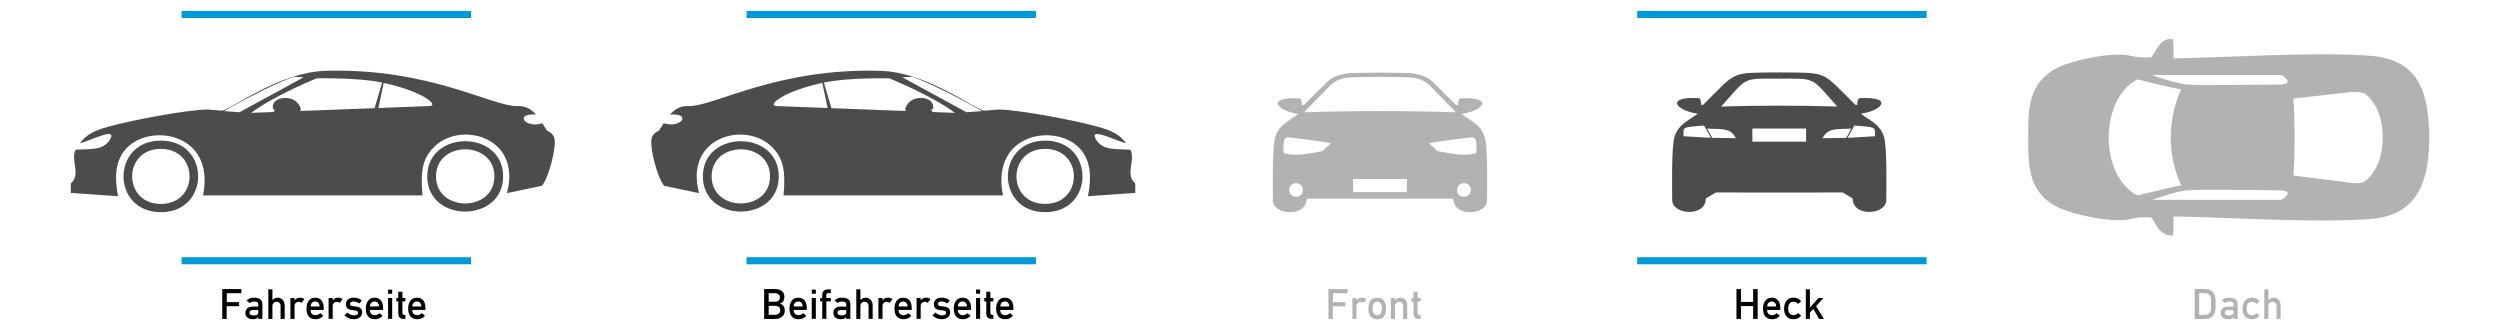 <?xml version="1.0" encoding="UTF-8"?>
<!DOCTYPE svg PUBLIC "-//W3C//DTD SVG 1.1//EN" "http://www.w3.org/Graphics/SVG/1.1/DTD/svg11.dtd">
<!-- Creator: CorelDRAW -->
<svg xmlns="http://www.w3.org/2000/svg" xml:space="preserve" width="212mm" height="28mm" style="shape-rendering:geometricPrecision; text-rendering:geometricPrecision; image-rendering:optimizeQuality; fill-rule:evenodd; clip-rule:evenodd"
viewBox="0 0 212 28"
 xmlns:xlink="http://www.w3.org/1999/xlink"
 version="1.1"
 enable-background="new 0 0 1400 980">
 <defs>
  <style type="text/css">
   <![CDATA[
    .fil2 {fill:#0099D9}
    .fil1 {fill:#4C4C4C}
    .fil0 {fill:#B2B2B2}
    .fil3 {fill:black;fill-rule:nonzero}
   ]]>
  </style>
 </defs>
 <g id="Ebene_x0020_1">
  <path class="fil0" d="M174.502 5.726c1.128,-0.573 4.626,-1.38 6.181,-0.994 0.766,0.19 1.42,0.16 1.769,0.118 0.382,-0.518 0.703,-1.638 1.804,-1.543 0.054,0.226 0.083,1.324 0.045,1.64 4.589,-0.067 12.08,-0.578 16.75,-0.212 4.254,0.334 4.903,3.398 4.949,6.904 0,3.299 -0.72,6.598 -4.949,6.93 -4.653,0.365 -12.17,-0.145 -16.75,-0.212 0.037,0.316 0.012,1.38 -0.042,1.606 -1.093,0.095 -1.428,-0.995 -1.807,-1.509 -0.349,-0.041 -1.003,-0.072 -1.769,0.118 -1.554,0.386 -5.053,-0.42 -6.181,-0.994 -2.508,-1.268 -2.511,-3.465 -2.511,-5.897 0,-2.442 -0.019,-4.678 2.511,-5.958zm27.553 5.927c-0.029,-1.395 -0.312,-2.338 -0.948,-3.156 -0.606,-0.778 -0.937,-0.69 -1.749,-0.69l-4.875 0.554c0.129,2.065 0.131,4.46 0.003,6.523l4.872 0.615c0.804,0.101 1.143,0.087 1.749,-0.691 0.636,-0.817 0.92,-1.761 0.948,-3.155zm-17.972 0c0,-1.419 0.289,-2.768 0.884,-4.074 -0.623,-0.083 -3.417,-0.775 -3.706,-0.847 -0.193,0.097 -0.379,0.215 -0.554,0.35 -2.52,1.95 -2.519,7.192 0,9.142 0.175,0.135 0.361,0.253 0.554,0.35 0.288,-0.072 3.083,-0.764 3.706,-0.847 -0.595,-1.306 -0.884,-2.655 -0.884,-4.074zm9.926 4.653l0 0zm-8.494 -0.17c1.258,-0.103 5.943,0.003 7.681,0 1.531,-0.003 0.429,0.741 0.227,0.809l-10.934 0c0.596,-0.216 2.097,-0.733 3.025,-0.809zm8.494 -9.136l0 0zm-8.494 0.17c1.258,0.103 5.943,-0.003 7.681,0 1.53,0.002 0.429,-0.741 0.227,-0.809l-10.934 0c0.596,0.216 2.097,0.733 3.025,0.809zm2.361 18.952c0,0.219 -0.052,0.408 -0.155,0.567 -0.154,0.236 -0.383,0.354 -0.686,0.354l-0.928 0 0 -2.529 0.928 0c0.303,0 0.532,0.118 0.686,0.354 0.104,0.159 0.155,0.348 0.155,0.567l0 0.686zm-0.383 0.043l0 -0.773c0,-0.161 -0.047,-0.29 -0.141,-0.387 -0.094,-0.096 -0.22,-0.144 -0.379,-0.144l-0.484 0 0 1.835 0.484 0c0.161,0 0.288,-0.048 0.381,-0.144 0.093,-0.096 0.139,-0.225 0.139,-0.387zm2.259 0.878l-0.347 0 0 -0.17 -0.011 0c-0.07,0.133 -0.22,0.199 -0.452,0.199 -0.178,0 -0.325,-0.043 -0.441,-0.13 -0.128,-0.096 -0.192,-0.23 -0.192,-0.401 0,-0.183 0.063,-0.322 0.188,-0.415 0.111,-0.084 0.263,-0.127 0.455,-0.127l0.452 0 0 -0.177c0,-0.106 -0.041,-0.177 -0.123,-0.213 -0.055,-0.026 -0.143,-0.04 -0.264,-0.04 -0.111,0 -0.195,0.021 -0.253,0.061 -0.024,0.017 -0.048,0.042 -0.072,0.076l-0.278 -0.206c0.125,-0.171 0.329,-0.257 0.611,-0.257 0.484,0 0.726,0.182 0.726,0.545l0 1.254zm-0.347 -0.596l0 -0.155 -0.448 0c-0.2,0 -0.3,0.073 -0.3,0.22 0,0.157 0.124,0.235 0.372,0.235 0.125,0 0.217,-0.019 0.275,-0.058 0.068,-0.046 0.101,-0.127 0.101,-0.242zm2.207 0.322c-0.164,0.202 -0.385,0.303 -0.665,0.303 -0.248,0 -0.442,-0.083 -0.582,-0.249 -0.133,-0.157 -0.199,-0.361 -0.199,-0.614 0,-0.279 0.061,-0.505 0.184,-0.676 0.137,-0.193 0.34,-0.289 0.607,-0.289 0.282,0 0.5,0.102 0.654,0.307l-0.253 0.224c-0.106,-0.123 -0.236,-0.184 -0.39,-0.184 -0.303,0 -0.455,0.196 -0.455,0.589 0,0.161 0.036,0.29 0.108,0.387 0.082,0.106 0.2,0.159 0.354,0.159 0.161,0 0.289,-0.06 0.383,-0.181l0.253 0.224zm1.785 0.275l-0.347 0 0 -1.105c0,-0.099 -0.033,-0.181 -0.099,-0.247 -0.066,-0.066 -0.149,-0.099 -0.247,-0.099 -0.096,0 -0.178,0.034 -0.246,0.101 -0.068,0.067 -0.101,0.149 -0.101,0.246l0 1.105 -0.347 0 0 -2.507 0.347 0 0 0.918c0.12,-0.14 0.27,-0.209 0.448,-0.209 0.183,0 0.328,0.063 0.433,0.19 0.106,0.127 0.159,0.282 0.159,0.468l0 1.142zm-76.374 -10.197l6.225 0c0,1.613 2.853,1.397 2.853,0.141 0,-0.867 0.083,-4.588 -0.212,-5.417 -0.386,-1.087 -1.146,-1.282 -1.945,-1.91 1.878,-0.269 2.755,-1.464 -0.067,-1.32 -0.246,0.013 -0.228,0.44 -0.234,0.57l-0.161 0.003 -2.022 -2.002c-0.685,-0.678 -1.917,-0.727 -2.611,-0.734l-1.827 -0.018 -1.827 0.018c-0.694,0.007 -1.926,0.056 -2.611,0.734l-2.022 2.002 -0.161 -0.003c-0.006,-0.13 0.012,-0.557 -0.234,-0.57 -2.821,-0.144 -1.944,1.051 -0.067,1.32 -0.8,0.628 -1.559,0.823 -1.945,1.91 -0.294,0.829 -0.212,4.55 -0.212,5.417 0,1.256 2.853,1.471 2.853,-0.141l6.225 0zm0 -10.333l1.895 0.025c0.831,0.012 1.668,0.038 2.346,0.729l2.208 2.251c-2.144,-0.067 -4.297,-0.1 -6.449,-0.099 -2.153,-0.001 -4.305,0.032 -6.449,0.099l2.208 -2.251c0.678,-0.691 1.515,-0.717 2.346,-0.729l1.895 -0.025zm-7.121 10.172c-0.781,0 -0.781,-1.152 0,-1.152 0.781,0 0.781,1.152 0,1.152zm2.877 -4.472c-0.097,0.098 -0.587,0.591 -0.687,0.608 -1.267,0.225 -2.106,0.437 -3.231,0.17 -0.138,-1.5 0.252,-1.352 0.53,-1.325 0.886,0.085 2.438,0.289 3.461,0.472 -0.024,0.025 -0.048,0.051 -0.072,0.075zm11.365 4.472c0.781,0 0.781,-1.152 0,-1.152 -0.781,0 -0.781,1.152 0,1.152zm-2.877 -4.472c0.097,0.098 0.587,0.591 0.687,0.608 1.267,0.225 2.106,0.437 3.231,0.17 0.138,-1.5 -0.252,-1.352 -0.53,-1.325 -0.886,0.085 -2.438,0.289 -3.461,0.472 0.024,0.025 0.048,0.051 0.072,0.075zm-6.523 2.965l4.558 0 0 1.113 -4.558 0 0 -1.113zm-0.475 9.685l-1.236 0 0 0.759 1.048 0 0 0.347 -1.058 0 0 1.077 -0.372 0 0 -2.529 1.619 0 0 0.347zm1.601 0.513l-0.253 0.314c-0.058,-0.063 -0.136,-0.094 -0.235,-0.094 -0.103,0 -0.188,0.033 -0.253,0.099 -0.065,0.066 -0.098,0.151 -0.098,0.255l0 1.095 -0.347 0 0 -1.77 0.347 0 0 0.206c0.113,-0.159 0.272,-0.238 0.477,-0.238 0.149,0 0.27,0.044 0.361,0.134zm1.662 0.784c0,0.609 -0.248,0.914 -0.744,0.914 -0.294,0 -0.503,-0.112 -0.629,-0.336 -0.077,-0.137 -0.116,-0.33 -0.116,-0.578 0,-0.609 0.248,-0.914 0.744,-0.914 0.496,0 0.744,0.305 0.744,0.914zm-0.347 0c0,-0.378 -0.133,-0.567 -0.397,-0.567 -0.265,0 -0.397,0.189 -0.397,0.567 0,0.378 0.133,0.567 0.397,0.567 0.265,0 0.397,-0.189 0.397,-0.567zm2.15 0.885l-0.347 0 0 -1.069c0,-0.111 -0.031,-0.202 -0.092,-0.275 -0.061,-0.072 -0.146,-0.108 -0.255,-0.108 -0.099,0 -0.181,0.035 -0.247,0.107 -0.066,0.071 -0.099,0.157 -0.099,0.258l0 1.087 -0.347 0 0 -1.77 0.347 0 0 0.181c0.123,-0.14 0.272,-0.209 0.448,-0.209 0.188,0 0.335,0.064 0.441,0.191 0.101,0.118 0.152,0.273 0.152,0.466l0 1.142zm1.131 0l-0.127 0c-0.171,0 -0.293,-0.038 -0.365,-0.116 -0.072,-0.077 -0.108,-0.201 -0.108,-0.372l0 -0.994 -0.17 0 0 -0.289 0.17 0 0 -0.531 0.347 0 0 0.531 0.253 0 0 0.289 -0.253 0 0 0.932c0,0.082 0.014,0.14 0.042,0.173 0.028,0.034 0.081,0.051 0.161,0.051l0.051 0 0 0.325z"/>
  <path class="fil1" d="M32.089 9.159l0.45 -2.127c3.348,0.723 4.734,1.929 3.873,1.962l-4.323 0.164zm-6.333 -2.608l-5.445 2.966 -1.316 -0.095c0,0 3.623,-2.1 5.918,-2.906l0.844 0.035zm-0.252 2.676c-0.367,-1.38 -2.665,-1.079 -2.338,0.023l0.146 0.071c0,0 -0.057,0.082 -0.121,0.178l-1.901 0.072c2.07,-1.527 5.565,-2.927 5.565,-2.927 0,0 3.552,-0.081 5.55,0.36l-0.642 2.168 -6.344 0.241c0.133,-0.091 0.1,-0.132 0.085,-0.186zm-11.864 2.698c-4.219,0 -4.22,6.067 0,6.067 4.219,0 4.219,-6.067 0,-6.067zm-3.06 0.811c1.934,-2.386 7.737,-1.551 6.638,3.834l18.608 0c-0.191,-2.132 0.022,-3.192 1.057,-4.179 2.218,-2.114 7.38,-0.8 6.109,3.988l2.966 -0.625c0.568,-0.673 1.269,-3.295 1.042,-4.094 -0.153,-0.419 -0.617,-0.585 -0.617,-0.585 -0.137,-0.219 -0.266,-0.429 -0.393,-0.625 -1.425,0.478 -2.452,-0.857 -0.54,-0.737 -0.41,-0.465 -0.877,-0.745 -1.562,-0.718 -2.124,0.069 -7.463,-3.253 -16.283,-2.988 -3.946,0.118 -7.821,3.174 -8.775,3.38l-1.23 -0.099c-1.671,0.009 -6.308,0.877 -8.37,1.443 -1.266,0.347 -1.917,0.694 -2.45,1.405 0.644,-0.074 3.253,-1.482 2.543,-0.299 -0.57,0.95 -1.647,0.774 -2.904,0.86 -0.471,0.838 0.485,2.133 -0.418,2.855l0 0.806 4.009 0.283c-0.345,-1.754 -0.165,-2.998 0.57,-3.905zm25.651 2.222c0,3.978 6.435,3.978 6.435,0 0,-3.978 -6.435,-3.978 -6.435,0zm-22.59 -2.333c3.245,0 3.246,4.667 0,4.667 -3.246,0 -3.246,-4.667 0,-4.667zm23.333 2.333c0,-3.061 4.95,-3.06 4.95,0 0,3.06 -4.95,3.061 -4.95,0z"/>
  <path class="fil1" d="M150.879 16.328l5.369 -0.006 0.857 0.504c0,1.613 2.853,1.397 2.853,0.141 0,-0.867 0.083,-4.588 -0.212,-5.417 -0.387,-1.087 -1.146,-1.282 -1.945,-1.91 1.878,-0.269 2.755,-1.464 -0.067,-1.32 -0.246,0.013 -0.228,0.44 -0.234,0.57l-0.161 0.004c-2.954,-2.925 -2.233,-2.712 -6.459,-2.753 -4.226,0.041 -3.506,-0.172 -6.46,2.753l-0.161 -0.004c-0.006,-0.129 0.012,-0.557 -0.234,-0.57 -2.821,-0.144 -1.944,1.051 -0.067,1.32 -0.8,0.628 -1.559,0.823 -1.945,1.91 -0.294,0.829 -0.212,4.55 -0.212,5.417 0,1.256 2.853,1.471 2.853,-0.141l0.857 -0.504 5.369 0.006zm0 -9.656c3.165,-0.01 2.661,-0.168 4.919,2.36 -3.084,-0.097 -6.754,-0.097 -9.839,0 2.259,-2.528 1.754,-2.37 4.92,-2.36zm0 4.227l2.279 0 0 1.113 -4.558 0 0 -1.113 2.279 0zm-6.11 0.009l0.425 0.78c0.87,0.018 1.761,0.029 2.01,0.032 -0.434,-0.846 -1.045,-0.767 -2.435,-0.812zm-0.256 -0.261c-1.964,0.151 -1.747,0.119 -1.747,0.906l2.314 0.135 -0.567 -1.041zm12.476 0.261l-0.425 0.78c-0.87,0.018 -1.761,0.029 -2.01,0.032 0.434,-0.846 1.045,-0.767 2.435,-0.812zm0.256 -0.261c1.964,0.151 1.747,0.119 1.747,0.906l-2.314 0.135 0.567 -1.041z"/>
  <path class="fil1" d="M65.297 14.958c0,-3.061 -4.95,-3.06 -4.95,0 0,3.06 4.95,3.061 4.95,0zm23.333 -2.333c-3.245,0 -3.246,4.667 0,4.667 3.246,0 3.245,-4.667 0,-4.667zm-22.59 2.333c0,3.978 -6.435,3.978 -6.435,0 0,-3.978 6.435,-3.978 6.435,0zm25.651 -2.222c-1.934,-2.386 -7.737,-1.551 -6.638,3.834l-18.608 0c0.191,-2.132 -0.022,-3.192 -1.057,-4.179 -2.218,-2.114 -7.38,-0.8 -6.109,3.988l-2.965 -0.625c-0.568,-0.673 -1.269,-3.295 -1.042,-4.094 0.153,-0.419 0.617,-0.585 0.617,-0.585 0.137,-0.219 0.266,-0.429 0.393,-0.625 1.425,0.478 2.452,-0.857 0.54,-0.737 0.41,-0.465 0.877,-0.745 1.562,-0.718 2.124,0.069 7.463,-3.253 16.283,-2.988 3.946,0.118 7.821,3.174 8.775,3.38l1.23 -0.099c1.671,0.009 6.308,0.877 8.37,1.443 1.266,0.347 1.917,0.694 2.45,1.405 -0.644,-0.074 -3.253,-1.482 -2.543,-0.299 0.57,0.95 1.647,0.774 2.904,0.86 0.471,0.838 -0.485,2.133 0.418,2.855l0 0.806 -4.009 0.283c0.345,-1.754 0.165,-2.998 -0.57,-3.905zm-3.06 -0.811c4.219,0 4.22,6.067 0,6.067 -4.219,0 -4.219,-6.067 0,-6.067zm-11.864 -2.698c0.367,-1.38 2.665,-1.079 2.338,0.023l-0.146 0.071c0,0 0.057,0.082 0.121,0.178l1.901 0.072c-2.07,-1.527 -5.565,-2.927 -5.565,-2.927 0,0 -3.552,-0.081 -5.55,0.36l0.642 2.168 6.344 0.241c-0.133,-0.091 -0.099,-0.132 -0.085,-0.186zm-0.252 -2.676l5.445 2.966 1.316 -0.095c0,0 -3.623,-2.1 -5.918,-2.906l-0.844 0.035zm-6.334 2.608l-0.45 -2.127c-3.348,0.723 -4.734,1.929 -3.873,1.962l4.323 0.164z"/>
  <polygon class="fil2" points="15.398,21.812 39.942,21.812 39.942,22.412 15.398,22.412 "/>
  <polygon class="fil2" points="63.305,21.812 87.848,21.812 87.848,22.412 63.305,22.412 "/>
  <polygon class="fil2" points="138.833,21.812 163.377,21.812 163.377,22.412 138.833,22.412 "/>
  <polygon class="fil2" points="15.398,0.928 39.942,0.928 39.942,1.528 15.398,1.528 "/>
  <polygon class="fil2" points="63.305,0.928 87.848,0.928 87.848,1.528 63.305,1.528 "/>
  <polygon class="fil2" points="138.833,0.928 163.377,0.928 163.377,1.528 138.833,1.528 "/>
  <path class="fil3" d="M20.465 24.861l-1.236 0 0 0.759 1.048 0 0 0.347 -1.058 0 0 1.077 -0.372 0 0 -2.529 1.619 0 0 0.347zm1.785 2.182l-0.347 0 0 -0.17 -0.011 0c-0.07,0.133 -0.22,0.199 -0.452,0.199 -0.178,0 -0.325,-0.043 -0.441,-0.13 -0.128,-0.096 -0.192,-0.23 -0.192,-0.401 0,-0.183 0.063,-0.322 0.188,-0.415 0.111,-0.084 0.263,-0.127 0.455,-0.127l0.452 0 0 -0.177c0,-0.106 -0.041,-0.177 -0.123,-0.213 -0.055,-0.026 -0.143,-0.04 -0.264,-0.04 -0.111,0 -0.195,0.021 -0.253,0.061 -0.024,0.017 -0.048,0.042 -0.072,0.076l-0.278 -0.206c0.125,-0.171 0.329,-0.257 0.611,-0.257 0.484,0 0.726,0.182 0.726,0.545l0 1.254zm-0.347 -0.596l0 -0.155 -0.448 0c-0.2,0 -0.3,0.073 -0.3,0.22 0,0.157 0.124,0.235 0.372,0.235 0.125,0 0.217,-0.019 0.275,-0.058 0.068,-0.046 0.101,-0.127 0.101,-0.242zm2.239 0.596l-0.347 0 0 -1.105c0,-0.099 -0.033,-0.181 -0.099,-0.247 -0.066,-0.066 -0.149,-0.099 -0.247,-0.099 -0.096,0 -0.178,0.034 -0.246,0.101 -0.068,0.067 -0.101,0.149 -0.101,0.246l0 1.105 -0.347 0 0 -2.507 0.347 0 0 0.918c0.12,-0.14 0.27,-0.209 0.448,-0.209 0.183,0 0.328,0.063 0.433,0.19 0.106,0.127 0.159,0.282 0.159,0.468l0 1.142zm1.673 -1.669l-0.253 0.314c-0.058,-0.063 -0.136,-0.094 -0.235,-0.094 -0.103,0 -0.188,0.033 -0.253,0.099 -0.065,0.066 -0.098,0.151 -0.098,0.255l0 1.095 -0.347 0 0 -1.77 0.347 0 0 0.206c0.113,-0.159 0.272,-0.238 0.477,-0.238 0.149,0 0.27,0.044 0.361,0.134zm1.637 0.91l-1.113 0 0 0.033c0,0.123 0.038,0.222 0.114,0.296 0.076,0.075 0.175,0.112 0.298,0.112 0.157,0 0.291,-0.057 0.405,-0.17l0.257 0.217c-0.161,0.2 -0.377,0.3 -0.647,0.3 -0.265,0 -0.464,-0.084 -0.596,-0.253 -0.12,-0.154 -0.181,-0.367 -0.181,-0.639 0,-0.265 0.057,-0.48 0.17,-0.647 0.13,-0.193 0.32,-0.289 0.571,-0.289 0.253,0 0.441,0.089 0.564,0.267 0.106,0.152 0.159,0.359 0.159,0.621l0 0.152zm-0.347 -0.293c0.002,-0.118 -0.03,-0.218 -0.098,-0.3 -0.068,-0.082 -0.159,-0.123 -0.275,-0.123 -0.123,0 -0.217,0.039 -0.284,0.117 -0.066,0.078 -0.103,0.18 -0.11,0.305l0.766 0zm1.947 -0.618l-0.253 0.314c-0.058,-0.063 -0.136,-0.094 -0.235,-0.094 -0.103,0 -0.188,0.033 -0.253,0.099 -0.065,0.066 -0.098,0.151 -0.098,0.255l0 1.095 -0.347 0 0 -1.77 0.347 0 0 0.206c0.113,-0.159 0.272,-0.238 0.477,-0.238 0.149,0 0.27,0.044 0.361,0.134zm1.662 1.116c0,0.188 -0.076,0.335 -0.228,0.441 -0.133,0.094 -0.296,0.141 -0.491,0.141 -0.306,0 -0.568,-0.11 -0.788,-0.329l0.249 -0.238c0.183,0.161 0.377,0.242 0.582,0.242 0.087,0 0.16,-0.017 0.22,-0.051 0.072,-0.041 0.108,-0.101 0.108,-0.181 0,-0.077 -0.041,-0.131 -0.123,-0.163 -0.039,-0.015 -0.112,-0.026 -0.22,-0.036 -0.128,-0.012 -0.222,-0.024 -0.282,-0.036 -0.272,-0.058 -0.408,-0.218 -0.408,-0.48 0,-0.185 0.065,-0.326 0.195,-0.423 0.116,-0.089 0.269,-0.134 0.459,-0.134 0.291,0 0.524,0.081 0.697,0.242l-0.224 0.253c-0.147,-0.113 -0.306,-0.17 -0.477,-0.17 -0.202,0 -0.303,0.073 -0.303,0.22 0,0.058 0.03,0.102 0.09,0.134 0.046,0.024 0.141,0.042 0.285,0.054 0.207,0.019 0.36,0.059 0.459,0.119 0.133,0.082 0.199,0.213 0.199,0.394zm1.77 -0.206l-1.113 0 0 0.033c0,0.123 0.038,0.222 0.114,0.296 0.076,0.075 0.175,0.112 0.298,0.112 0.157,0 0.291,-0.057 0.405,-0.17l0.257 0.217c-0.161,0.2 -0.377,0.3 -0.647,0.3 -0.265,0 -0.464,-0.084 -0.596,-0.253 -0.12,-0.154 -0.181,-0.367 -0.181,-0.639 0,-0.265 0.057,-0.48 0.17,-0.647 0.13,-0.193 0.32,-0.289 0.571,-0.289 0.253,0 0.441,0.089 0.564,0.267 0.106,0.152 0.159,0.359 0.159,0.621l0 0.152zm-0.347 -0.293c0.002,-0.118 -0.03,-0.218 -0.098,-0.3 -0.068,-0.082 -0.159,-0.123 -0.275,-0.123 -0.123,0 -0.217,0.039 -0.284,0.117 -0.066,0.078 -0.103,0.18 -0.11,0.305l0.766 0zm1.12 -1.08l-0.347 0 0 -0.354 0.347 0 0 0.354zm0 2.131l-0.347 0 0 -1.77 0.347 0 0 1.77zm1.12 0l-0.127 0c-0.171,0 -0.293,-0.038 -0.365,-0.116 -0.072,-0.077 -0.108,-0.201 -0.108,-0.372l0 -0.994 -0.17 0 0 -0.289 0.17 0 0 -0.531 0.347 0 0 0.531 0.253 0 0 0.289 -0.253 0 0 0.932c0,0.082 0.014,0.14 0.042,0.173 0.028,0.034 0.081,0.051 0.161,0.051l0.051 0 0 0.325zm1.698 -0.759l-1.113 0 0 0.033c0,0.123 0.038,0.222 0.114,0.296 0.076,0.075 0.175,0.112 0.298,0.112 0.157,0 0.291,-0.057 0.405,-0.17l0.257 0.217c-0.161,0.2 -0.377,0.3 -0.647,0.3 -0.265,0 -0.464,-0.084 -0.596,-0.253 -0.12,-0.154 -0.181,-0.367 -0.181,-0.639 0,-0.265 0.057,-0.48 0.17,-0.647 0.13,-0.193 0.32,-0.289 0.571,-0.289 0.253,0 0.441,0.089 0.564,0.267 0.106,0.152 0.159,0.359 0.159,0.621l0 0.152zm-0.347 -0.293c0.002,-0.118 -0.03,-0.218 -0.098,-0.3 -0.068,-0.082 -0.159,-0.123 -0.275,-0.123 -0.123,0 -0.217,0.039 -0.284,0.117 -0.066,0.078 -0.103,0.18 -0.11,0.305l0.766 0z"/>
  <path class="fil3" d="M66.549 26.328c0,0.229 -0.078,0.407 -0.235,0.535 -0.144,0.12 -0.335,0.181 -0.571,0.181l-0.943 0 0 -2.529 0.968 0c0.21,0 0.383,0.052 0.52,0.155 0.152,0.116 0.228,0.276 0.228,0.48 0,0.308 -0.12,0.505 -0.361,0.589l0 0.011c0.128,0.038 0.225,0.11 0.293,0.213 0.067,0.104 0.101,0.225 0.101,0.365zm-0.415 -1.102c0,-0.113 -0.038,-0.202 -0.114,-0.267 -0.076,-0.065 -0.17,-0.098 -0.284,-0.098l-0.553 0 0 0.726 0.578 0c0.108,0 0.198,-0.033 0.267,-0.099 0.07,-0.066 0.105,-0.153 0.105,-0.262zm0.033 1.091c0,-0.12 -0.037,-0.214 -0.112,-0.282 -0.075,-0.068 -0.173,-0.101 -0.296,-0.101l-0.574 0 0 0.762 0.564 0c0.113,0 0.211,-0.035 0.294,-0.107 0.083,-0.071 0.125,-0.162 0.125,-0.273zm2.244 -0.033l-1.113 0 0 0.033c0,0.123 0.038,0.222 0.114,0.296 0.076,0.075 0.175,0.112 0.298,0.112 0.157,0 0.291,-0.057 0.405,-0.17l0.257 0.217c-0.161,0.2 -0.377,0.3 -0.647,0.3 -0.265,0 -0.464,-0.084 -0.596,-0.253 -0.12,-0.154 -0.181,-0.367 -0.181,-0.639 0,-0.265 0.057,-0.48 0.17,-0.647 0.13,-0.193 0.32,-0.289 0.571,-0.289 0.253,0 0.441,0.089 0.564,0.267 0.106,0.152 0.159,0.359 0.159,0.621l0 0.152zm-0.347 -0.293c0.002,-0.118 -0.03,-0.218 -0.098,-0.3 -0.068,-0.082 -0.159,-0.123 -0.275,-0.123 -0.123,0 -0.217,0.039 -0.284,0.117 -0.066,0.078 -0.103,0.18 -0.11,0.305l0.766 0zm1.12 -1.08l-0.347 0 0 -0.354 0.347 0 0 0.354zm0 2.131l-0.347 0 0 -1.77 0.347 0 0 1.77zm1.268 -1.481l-0.376 0 0 1.481 -0.347 0 0 -1.481 -0.177 0 0 -0.289 0.177 0 0 -0.264c0,-0.316 0.181,-0.473 0.541,-0.473l0.181 0 0 0.325 -0.223 0c-0.102,0 -0.153,0.055 -0.153,0.166l0 0.246 0.376 0 0 0.289zm1.659 1.481l-0.347 0 0 -0.17 -0.011 0c-0.07,0.133 -0.22,0.199 -0.452,0.199 -0.178,0 -0.325,-0.043 -0.441,-0.13 -0.128,-0.096 -0.192,-0.23 -0.192,-0.401 0,-0.183 0.063,-0.322 0.188,-0.415 0.111,-0.084 0.263,-0.127 0.455,-0.127l0.452 0 0 -0.177c0,-0.106 -0.041,-0.177 -0.123,-0.213 -0.055,-0.026 -0.143,-0.04 -0.264,-0.04 -0.111,0 -0.195,0.021 -0.253,0.061 -0.024,0.017 -0.048,0.042 -0.072,0.076l-0.278 -0.206c0.125,-0.171 0.329,-0.257 0.611,-0.257 0.484,0 0.726,0.182 0.726,0.545l0 1.254zm-0.347 -0.596l0 -0.155 -0.448 0c-0.2,0 -0.3,0.073 -0.3,0.22 0,0.157 0.124,0.235 0.372,0.235 0.125,0 0.217,-0.019 0.275,-0.058 0.068,-0.046 0.101,-0.127 0.101,-0.242zm2.239 0.596l-0.347 0 0 -1.105c0,-0.099 -0.033,-0.181 -0.099,-0.247 -0.066,-0.066 -0.149,-0.099 -0.247,-0.099 -0.096,0 -0.178,0.034 -0.246,0.101 -0.068,0.067 -0.101,0.149 -0.101,0.246l0 1.105 -0.347 0 0 -2.507 0.347 0 0 0.918c0.12,-0.14 0.27,-0.209 0.448,-0.209 0.183,0 0.328,0.063 0.433,0.19 0.106,0.127 0.159,0.282 0.159,0.468l0 1.142zm1.673 -1.669l-0.253 0.314c-0.058,-0.063 -0.136,-0.094 -0.235,-0.094 -0.103,0 -0.188,0.033 -0.253,0.099 -0.065,0.066 -0.098,0.151 -0.098,0.255l0 1.095 -0.347 0 0 -1.77 0.347 0 0 0.206c0.113,-0.159 0.272,-0.238 0.477,-0.238 0.149,0 0.27,0.044 0.361,0.134zm1.637 0.91l-1.113 0 0 0.033c0,0.123 0.038,0.222 0.114,0.296 0.076,0.075 0.175,0.112 0.298,0.112 0.157,0 0.291,-0.057 0.405,-0.17l0.257 0.217c-0.161,0.2 -0.377,0.3 -0.647,0.3 -0.265,0 -0.464,-0.084 -0.596,-0.253 -0.12,-0.154 -0.181,-0.367 -0.181,-0.639 0,-0.265 0.057,-0.48 0.17,-0.647 0.13,-0.193 0.32,-0.289 0.571,-0.289 0.253,0 0.441,0.089 0.564,0.267 0.106,0.152 0.159,0.359 0.159,0.621l0 0.152zm-0.347 -0.293c0.002,-0.118 -0.03,-0.218 -0.098,-0.3 -0.068,-0.082 -0.159,-0.123 -0.275,-0.123 -0.123,0 -0.217,0.039 -0.284,0.117 -0.066,0.078 -0.103,0.18 -0.11,0.305l0.766 0zm1.947 -0.618l-0.253 0.314c-0.058,-0.063 -0.136,-0.094 -0.235,-0.094 -0.103,0 -0.188,0.033 -0.253,0.099 -0.065,0.066 -0.098,0.151 -0.098,0.255l0 1.095 -0.347 0 0 -1.77 0.347 0 0 0.206c0.113,-0.159 0.272,-0.238 0.477,-0.238 0.149,0 0.27,0.044 0.361,0.134zm1.662 1.116c0,0.188 -0.076,0.335 -0.228,0.441 -0.133,0.094 -0.296,0.141 -0.491,0.141 -0.306,0 -0.568,-0.11 -0.788,-0.329l0.249 -0.238c0.183,0.161 0.377,0.242 0.582,0.242 0.087,0 0.16,-0.017 0.22,-0.051 0.072,-0.041 0.108,-0.101 0.108,-0.181 0,-0.077 -0.041,-0.131 -0.123,-0.163 -0.039,-0.015 -0.112,-0.026 -0.22,-0.036 -0.128,-0.012 -0.222,-0.024 -0.282,-0.036 -0.272,-0.058 -0.408,-0.218 -0.408,-0.48 0,-0.185 0.065,-0.326 0.195,-0.423 0.116,-0.089 0.269,-0.134 0.459,-0.134 0.291,0 0.524,0.081 0.697,0.242l-0.224 0.253c-0.147,-0.113 -0.306,-0.17 -0.477,-0.17 -0.202,0 -0.303,0.073 -0.303,0.22 0,0.058 0.03,0.102 0.09,0.134 0.046,0.024 0.141,0.042 0.285,0.054 0.207,0.019 0.36,0.059 0.459,0.119 0.133,0.082 0.199,0.213 0.199,0.394zm1.77 -0.206l-1.113 0 0 0.033c0,0.123 0.038,0.222 0.114,0.296 0.076,0.075 0.175,0.112 0.298,0.112 0.157,0 0.291,-0.057 0.405,-0.17l0.257 0.217c-0.161,0.2 -0.377,0.3 -0.647,0.3 -0.265,0 -0.464,-0.084 -0.596,-0.253 -0.12,-0.154 -0.181,-0.367 -0.181,-0.639 0,-0.265 0.057,-0.48 0.17,-0.647 0.13,-0.193 0.32,-0.289 0.571,-0.289 0.253,0 0.441,0.089 0.564,0.267 0.106,0.152 0.159,0.359 0.159,0.621l0 0.152zm-0.347 -0.293c0.002,-0.118 -0.03,-0.218 -0.098,-0.3 -0.068,-0.082 -0.159,-0.123 -0.275,-0.123 -0.123,0 -0.217,0.039 -0.284,0.117 -0.066,0.078 -0.103,0.18 -0.11,0.305l0.766 0zm1.12 -1.08l-0.347 0 0 -0.354 0.347 0 0 0.354zm0 2.131l-0.347 0 0 -1.77 0.347 0 0 1.77zm1.12 0l-0.127 0c-0.171,0 -0.293,-0.038 -0.365,-0.116 -0.072,-0.077 -0.108,-0.201 -0.108,-0.372l0 -0.994 -0.17 0 0 -0.289 0.17 0 0 -0.531 0.347 0 0 0.531 0.253 0 0 0.289 -0.253 0 0 0.932c0,0.082 0.014,0.14 0.042,0.173 0.028,0.034 0.081,0.051 0.161,0.051l0.051 0 0 0.325zm1.698 -0.759l-1.113 0 0 0.033c0,0.123 0.038,0.222 0.114,0.296 0.076,0.075 0.175,0.112 0.298,0.112 0.157,0 0.291,-0.057 0.405,-0.17l0.257 0.217c-0.161,0.2 -0.377,0.3 -0.647,0.3 -0.265,0 -0.464,-0.084 -0.596,-0.253 -0.12,-0.154 -0.181,-0.367 -0.181,-0.639 0,-0.265 0.057,-0.48 0.17,-0.647 0.13,-0.193 0.32,-0.289 0.571,-0.289 0.253,0 0.441,0.089 0.564,0.267 0.106,0.152 0.159,0.359 0.159,0.621l0 0.152zm-0.347 -0.293c0.002,-0.118 -0.03,-0.218 -0.098,-0.3 -0.068,-0.082 -0.159,-0.123 -0.275,-0.123 -0.123,0 -0.217,0.039 -0.284,0.117 -0.066,0.078 -0.103,0.18 -0.11,0.305l0.766 0z"/>
  <path class="fil3" d="M149.051 27.043l-0.383 0 0 -1.091 -1.033 0 0 1.091 -0.383 0 0 -2.529 0.383 0 0 1.091 1.033 0 0 -1.091 0.383 0 0 2.529zm1.915 -0.759l-1.113 0 0 0.033c0,0.123 0.038,0.222 0.114,0.296 0.076,0.075 0.175,0.112 0.298,0.112 0.157,0 0.291,-0.057 0.405,-0.17l0.257 0.217c-0.161,0.2 -0.377,0.3 -0.647,0.3 -0.265,0 -0.464,-0.084 -0.596,-0.253 -0.12,-0.154 -0.181,-0.367 -0.181,-0.639 0,-0.265 0.057,-0.48 0.17,-0.647 0.13,-0.193 0.32,-0.289 0.571,-0.289 0.253,0 0.441,0.089 0.564,0.267 0.106,0.152 0.159,0.359 0.159,0.621l0 0.152zm-0.347 -0.293c0.002,-0.118 -0.03,-0.218 -0.098,-0.3 -0.068,-0.082 -0.159,-0.123 -0.275,-0.123 -0.123,0 -0.217,0.039 -0.284,0.117 -0.066,0.078 -0.103,0.18 -0.11,0.305l0.766 0zm2.117 0.777c-0.164,0.202 -0.385,0.303 -0.665,0.303 -0.248,0 -0.442,-0.083 -0.582,-0.249 -0.133,-0.157 -0.199,-0.361 -0.199,-0.614 0,-0.279 0.061,-0.505 0.184,-0.676 0.137,-0.193 0.34,-0.289 0.607,-0.289 0.282,0 0.5,0.102 0.654,0.307l-0.253 0.224c-0.106,-0.123 -0.236,-0.184 -0.39,-0.184 -0.303,0 -0.455,0.196 -0.455,0.589 0,0.161 0.036,0.29 0.108,0.387 0.082,0.106 0.2,0.159 0.354,0.159 0.161,0 0.289,-0.06 0.383,-0.181l0.253 0.224zm1.929 0.275l-0.405 0 -0.491 -0.845 -0.289 0.3 0 0.545 -0.347 0 0 -2.507 0.347 0 0 1.544 0.73 -0.807 0.415 0 -0.621 0.683 0.661 1.087z"/>
 </g>
</svg>
